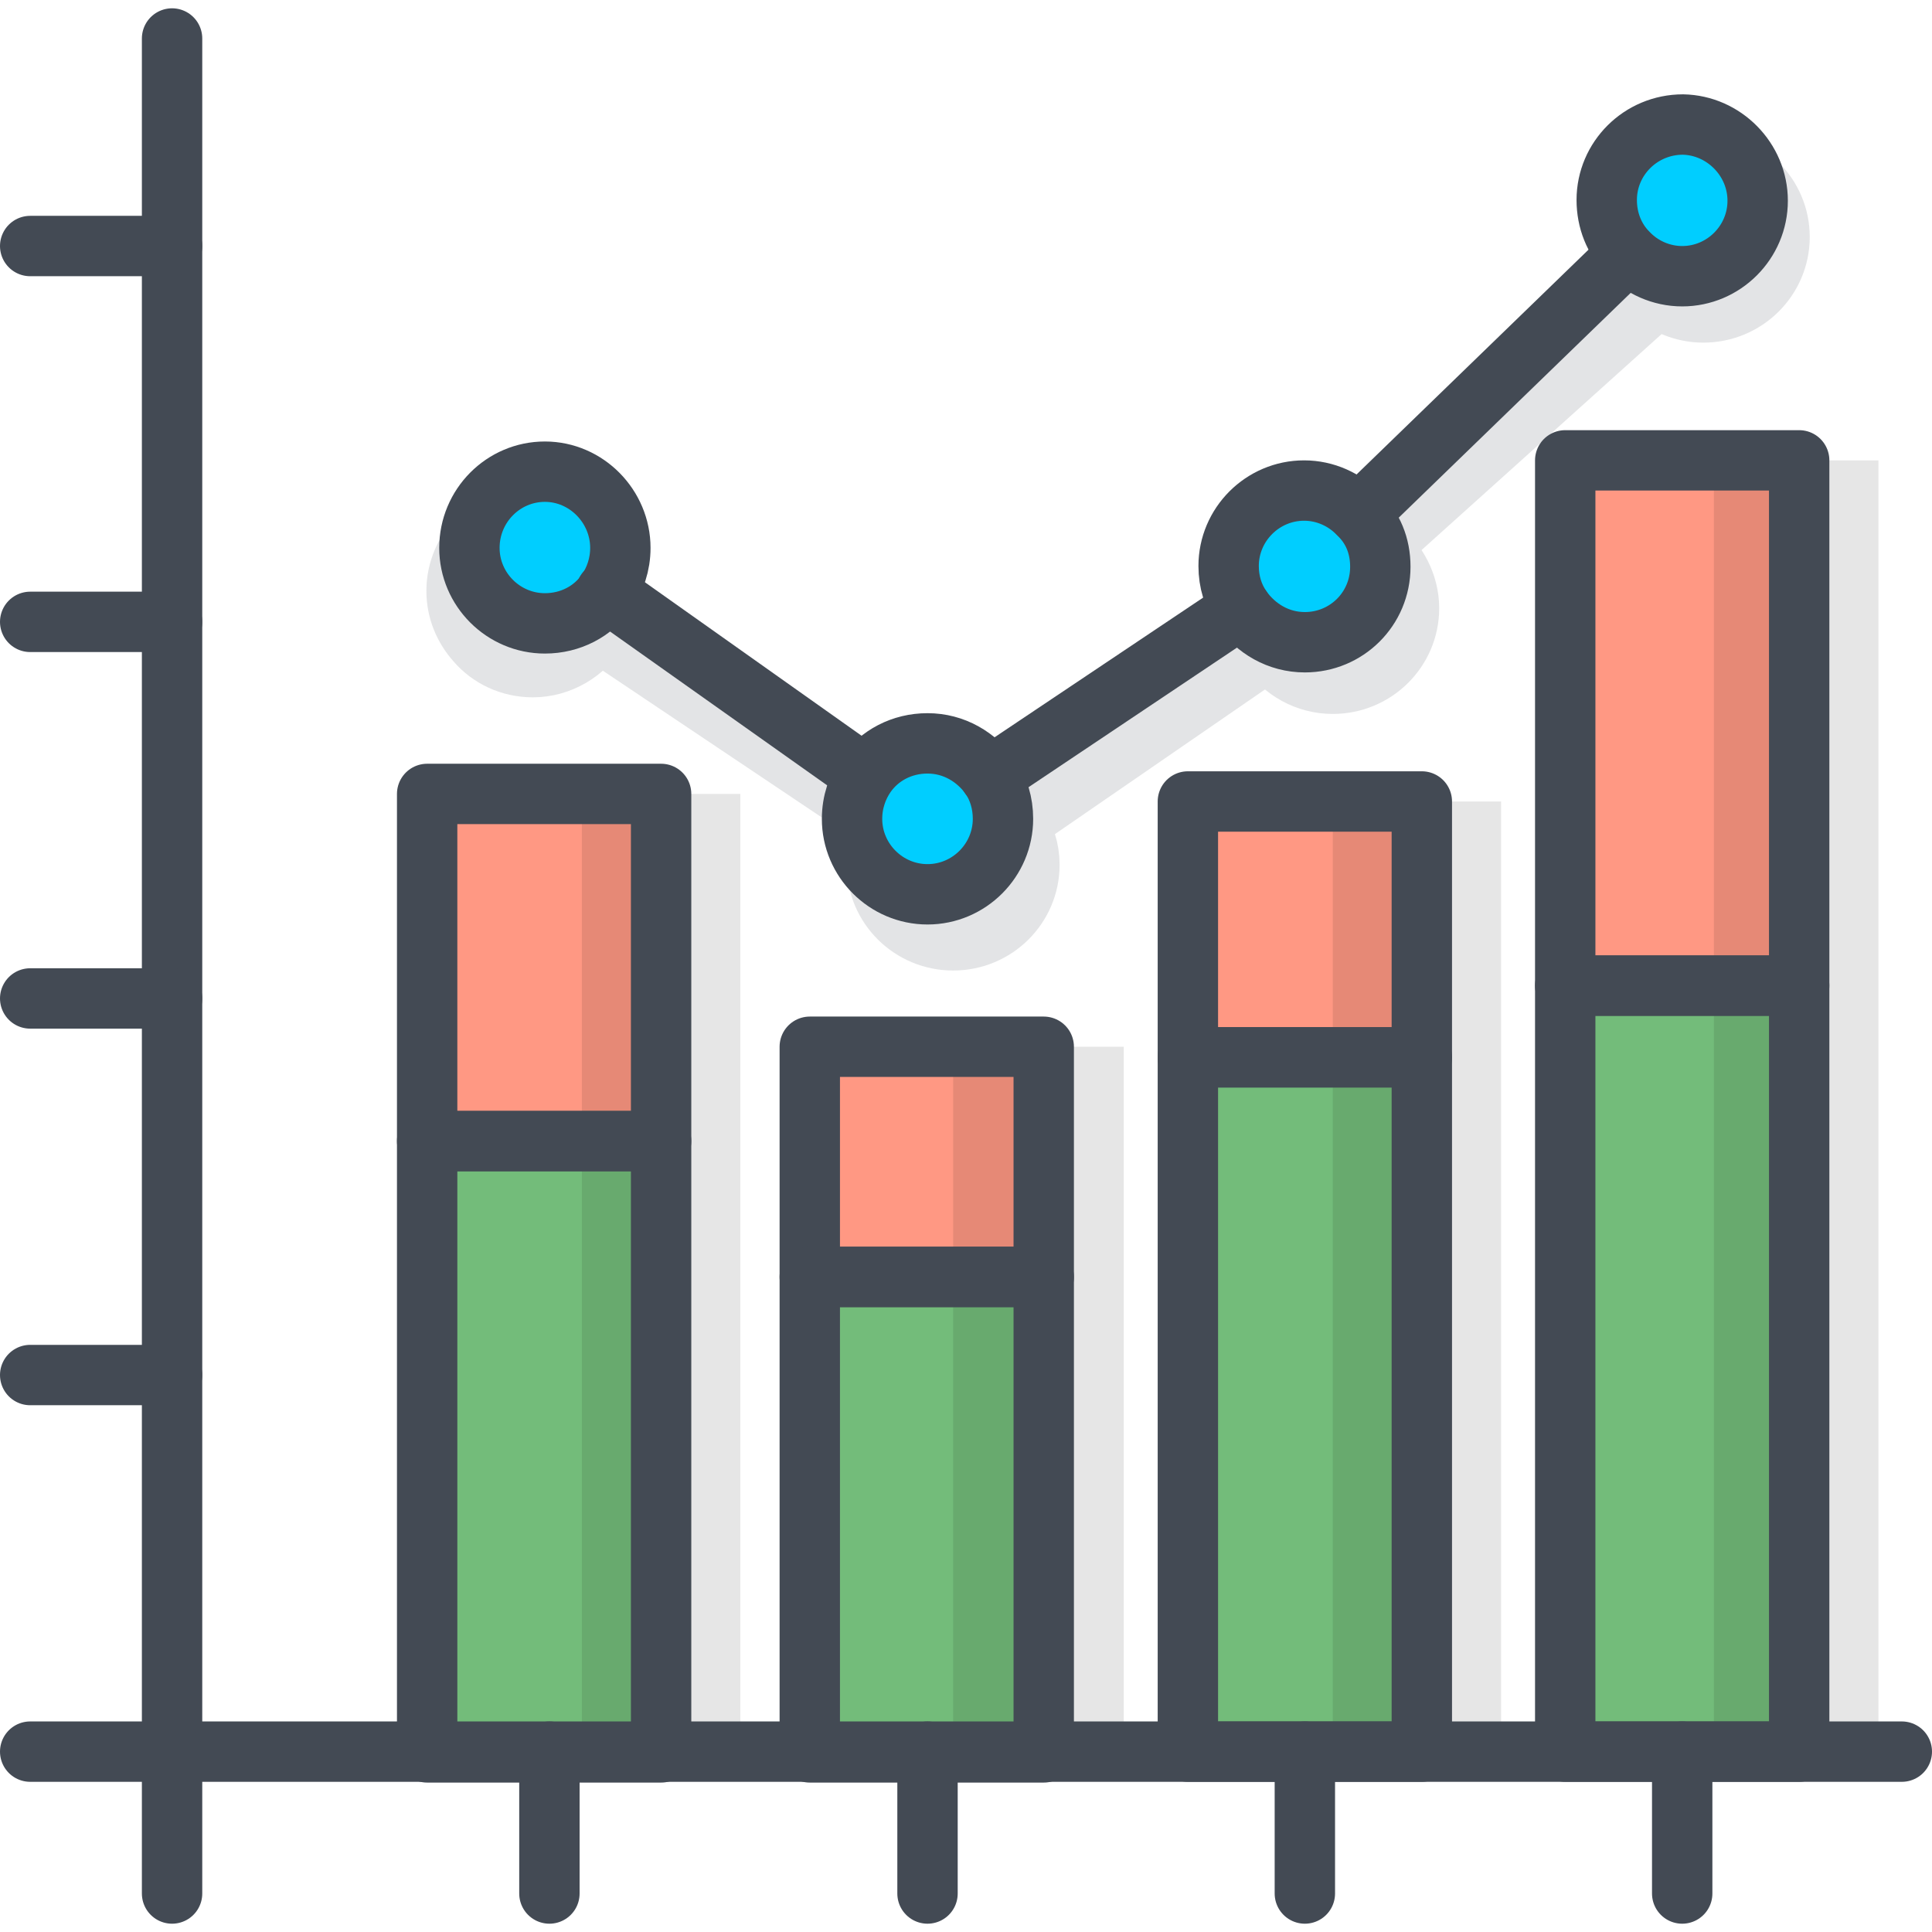 <?xml version="1.0" encoding="utf-8"?>
<!-- Generator: Adobe Illustrator 22.1.0, SVG Export Plug-In . SVG Version: 6.00 Build 0)  -->
<svg version="1.1" id="Layer_1" xmlns="http://www.w3.org/2000/svg" xmlns:xlink="http://www.w3.org/1999/xlink" x="0px" y="0px"
	 viewBox="0 0 256 256" style="enable-background:new 0 0 256 256;" xml:space="preserve">
<style type="text/css">
	.st0{fill:#FF9883;}
	.st1{fill:#FFFFFF;}
	.st2{opacity:5.000000e-02;}
	.st3{fill:#538FF4;}
	.st4{fill:#1AAC60;}
	.st5{opacity:0.1;}
	.st6{fill:none;stroke:#434A54;stroke-width:8;stroke-linecap:round;stroke-linejoin:round;stroke-miterlimit:10;}
	.st7{opacity:0.15;}
	.st8{fill:#70716A;}
	.st9{fill:#00CEFF;}
	.st10{fill:#F4D864;}
	.st11{opacity:7.000000e-02;}
	.st12{fill:#434A54;stroke:#434A54;stroke-miterlimit:10;}
	.st13{fill:#434A54;stroke:#434A54;stroke-width:8;stroke-linecap:round;stroke-linejoin:round;stroke-miterlimit:10;}
	.st14{fill:#D5D5D5;}
	.st15{fill:#FFAD76;}
	.st16{opacity:0.15;fill:none;stroke:#434A54;stroke-width:8;stroke-linecap:round;stroke-linejoin:round;stroke-miterlimit:10;}
	.st17{fill:#73BC7A;}
	.st18{fill:#DB5F4B;}
	.st19{fill:#FFD11D;}
	.st20{fill:#F9D49D;}
	.st21{fill:#AF8052;}
	.st22{fill:#BFE6F8;}
	.st23{fill:#D86464;}
	.st24{fill:#EF9354;}
	.st25{fill:#D37F46;}
	.st26{fill:#F3B220;}
	.st27{fill:none;stroke:#01A8EE;stroke-linecap:round;stroke-linejoin:round;stroke-miterlimit:10;}
	.st28{fill:#F4DED3;}
	.st29{fill:#D1B9AC;}
	.st30{fill:none;}
	.st31{fill:none;stroke:#FFFFFF;stroke-width:8;stroke-linecap:round;stroke-linejoin:round;stroke-miterlimit:10;}
	.st32{fill:#E0E0E0;}
	.st33{fill:none;stroke:#434A54;stroke-width:8;stroke-linecap:round;stroke-linejoin:round;}
	.st34{fill:none;stroke:#434A54;stroke-width:8;stroke-linecap:round;stroke-linejoin:round;stroke-dasharray:15.83,15.83;}
	.st35{fill:none;stroke:#434A54;stroke-width:8;stroke-linecap:round;stroke-linejoin:round;stroke-dasharray:15.65,15.65;}
	.st36{fill:none;stroke:#434A54;stroke-width:8;stroke-linecap:round;stroke-linejoin:round;stroke-dasharray:18.143,18.143;}
	.st37{fill:none;stroke:#434A54;stroke-width:8;stroke-linecap:round;stroke-linejoin:round;stroke-dasharray:12.937,12.937;}
	.st38{opacity:0.1;fill:none;stroke:#434A54;stroke-width:8;stroke-linecap:round;stroke-linejoin:round;stroke-miterlimit:10;}
	.st39{opacity:0.15;fill:none;stroke:#000000;stroke-width:8;stroke-linecap:round;stroke-linejoin:round;stroke-miterlimit:10;}
	.st40{fill:#00C2E2;}
	.st41{fill:#D1D1D1;}
	.st42{fill:#A0642E;}
	
		.st43{opacity:7.000000e-02;fill:#434A54;stroke:#434A54;stroke-width:8;stroke-linecap:round;stroke-linejoin:round;stroke-miterlimit:10;}
	.st44{fill:none;stroke:#434A54;stroke-width:8;stroke-linecap:round;stroke-linejoin:round;stroke-dasharray:11.806,11.806;}
	.st45{opacity:0.2;}
	.st46{opacity:7.000000e-02;fill:#231F20;}
	.st47{opacity:0.1;fill:#231F20;}
	.st48{opacity:0.8;}
	.st49{fill:#7F7F7A;}
	.st50{fill:#92D392;}
	.st51{fill:#EAEAEA;}
	.st52{fill:#434A54;}
	.st53{opacity:0.15;fill:#231F20;}
</style>
<g>
	<g>
		<g class="st7">
			<path class="st12" d="M235.8,31.4c0,5.5-4.5,10-10.1,10c-2.3,0-4.4-0.8-6.1-2c-2.4-1.8-4-4.7-4-8c0-5.5,4.5-10,10.1-10
				C231.3,21.4,235.8,25.9,235.8,31.4z"/>
			<path class="st12" d="M136.4,114.6c0,5.5-4.5,10-10.1,10s-10.1-4.5-10.1-10c0-1.9,0.5-3.6,1.4-5.1c1.7-2.9,5-4.9,8.6-4.9
				c3.5,0,6.6,1.8,8.4,4.5C135.8,110.7,136.4,112.5,136.4,114.6z"/>
			<path class="st12" d="M186.7,80.6c0,5.5-4.5,10-10.1,10c-3.5,0-6.6-1.8-8.4-4.5c-1-1.6-1.6-3.5-1.6-5.5c0-5.5,4.5-10,10.1-10
				c2.3,0,4.4,0.8,6.1,2C185.1,74.5,186.7,77.4,186.7,80.6z"/>
			<path class="st13" d="M235.8,31.4c0,5.5-4.5,10-10.1,10c-2.3,0-4.4-0.8-6.1-2c-2.4-1.8-4-4.7-4-8c0-5.5,4.5-10,10.1-10
				C231.3,21.4,235.8,25.9,235.8,31.4z"/>
			<path class="st13" d="M80.6,78.4c0,1.9-0.5,3.6-1.4,5.1c-1.7,2.9-5,4.9-8.6,4.9c-3,0-5.7-1.3-7.5-3.4c-1.6-1.8-2.6-4.1-2.6-6.7
				c0-5.5,4.5-10,10.1-10C76.1,68.4,80.6,72.9,80.6,78.4z"/>
			<path class="st13" d="M136.4,114.6c0,5.5-4.5,10-10.1,10s-10.1-4.5-10.1-10c0-1.9,0.5-3.6,1.4-5.1c1.7-2.9,5-4.9,8.6-4.9
				c3.5,0,6.6,1.8,8.4,4.5C135.8,110.7,136.4,112.5,136.4,114.6z"/>
			<line class="st13" x1="117.7" y1="109.4" x2="79.2" y2="83.6"/>
			<path class="st13" d="M186.7,80.6c0,5.5-4.5,10-10.1,10c-3.5,0-6.6-1.8-8.4-4.5c-1-1.6-1.6-3.5-1.6-5.5c0-5.5,4.5-10,10.1-10
				c2.3,0,4.4,0.8,6.1,2C185.1,74.5,186.7,77.4,186.7,80.6z"/>
			<line class="st13" x1="219.6" y1="39.4" x2="182.7" y2="72.6"/>
			<line class="st13" x1="168.2" y1="86.1" x2="134.8" y2="109.1"/>
		</g>
	</g>
	<rect x="56.6" y="105.2" class="st0" width="31" height="46"/>
	<rect x="56.6" y="151.2" class="st17" width="31" height="81"/>
	<rect x="107.3" y="138.7" class="st0" width="31" height="30.5"/>
	<rect x="157.4" y="106.2" class="st0" width="31" height="33.9"/>
	<rect x="207.4" y="61" class="st0" width="31" height="69.6"/>
	<rect x="107.3" y="169.2" class="st17" width="31" height="63"/>
	<rect x="157.4" y="140.1" class="st17" width="31" height="92"/>
	<rect x="207.4" y="130.6" class="st17" width="31" height="101.5"/>
	<rect x="77.1" y="105.2" class="st5" width="10.5" height="127"/>
	<rect x="126.3" y="138.7" class="st5" width="12" height="93.5"/>
	<rect x="176.6" y="106.2" class="st5" width="11.8" height="126"/>
	<rect x="227.1" y="61" class="st5" width="11.3" height="171.1"/>
	<rect x="87.6" y="105.2" class="st5" width="10.5" height="127"/>
	<rect x="136.9" y="138.7" class="st5" width="12" height="93.5"/>
	<rect x="187.1" y="106.2" class="st5" width="11.8" height="126"/>
	<rect x="237.6" y="61" class="st5" width="11.3" height="171.1"/>
	<path class="st9" d="M82.2,72.6c0,2.2-0.7,4.2-1.8,5.8c-1.8,2.6-4.8,4.2-8.2,4.2c-5.5,0-10-4.5-10-10c0-5.6,4.5-10.1,10-10.1
		S82.2,67.1,82.2,72.6z"/>
	<path class="st9" d="M232.9,26.6c0,5.5-4.5,10-10,10c-2.8,0-5.4-1.2-7.2-3.1c-1.8-1.8-2.8-4.3-2.8-7c0-5.5,4.5-10,10.1-10
		C228.4,16.6,232.9,21.1,232.9,26.6z"/>
	<path class="st9" d="M132.9,108.5c0,5.5-4.5,10-10,10c-5.5,0-10-4.5-10-10c0-2.2,0.7-4.2,1.8-5.8c1.8-2.6,4.8-4.2,8.2-4.2
		c3.5,0,6.5,1.8,8.4,4.5C132.3,104.5,132.9,106.4,132.9,108.5z"/>
	<path class="st9" d="M182.9,75.1c0,5.6-4.5,10-10,10c-3.5,0-6.5-1.8-8.4-4.5c-1.1-1.6-1.7-3.5-1.7-5.6c0-5.5,4.5-10,10-10
		c2.8,0,5.4,1.2,7.2,3.1C181.9,69.9,182.9,72.3,182.9,75.1z"/>
	<g>
		<g>
			<polyline class="st6" points="252,232.1 22.8,232.1 22.8,5.1 			"/>
		</g>
		<line class="st6" x1="22.8" y1="232.1" x2="22.8" y2="250.9"/>
		<line class="st6" x1="222.9" y1="232.1" x2="222.9" y2="250.9"/>
		<line class="st6" x1="172.9" y1="232.1" x2="172.9" y2="250.9"/>
		<line class="st6" x1="122.9" y1="232.1" x2="122.9" y2="250.9"/>
		<line class="st6" x1="72.8" y1="232.1" x2="72.8" y2="250.9"/>
		<line class="st6" x1="4" y1="232.1" x2="22.8" y2="232.1"/>
		<line class="st6" x1="4" y1="32.6" x2="22.8" y2="32.6"/>
		<line class="st6" x1="4" y1="82.4" x2="22.8" y2="82.4"/>
		<line class="st6" x1="4" y1="132.3" x2="22.8" y2="132.3"/>
		<line class="st6" x1="4" y1="182.2" x2="22.8" y2="182.2"/>
	</g>
	<rect x="56.6" y="105.2" class="st6" width="31" height="46"/>
	<rect x="56.6" y="151.2" class="st6" width="31" height="81"/>
	<rect x="107.3" y="138.7" class="st6" width="31" height="30.5"/>
	<rect x="157.4" y="106.2" class="st6" width="31" height="33.9"/>
	<rect x="207.4" y="61" class="st6" width="31" height="69.6"/>
	<rect x="107.3" y="169.2" class="st6" width="31" height="63"/>
	<rect x="157.4" y="140.1" class="st6" width="31" height="92"/>
	<rect x="207.4" y="130.6" class="st6" width="31" height="101.5"/>
	<path class="st6" d="M82.2,72.6c0,2.2-0.7,4.2-1.8,5.8c-1.8,2.6-4.8,4.2-8.2,4.2c-5.5,0-10-4.5-10-10c0-5.6,4.5-10.1,10-10.1
		S82.2,67.1,82.2,72.6z"/>
	<path class="st6" d="M232.9,26.6c0,5.5-4.5,10-10,10c-2.8,0-5.4-1.2-7.2-3.1c-1.8-1.8-2.8-4.3-2.8-7c0-5.5,4.5-10,10.1-10
		C228.4,16.6,232.9,21.1,232.9,26.6z"/>
	<path class="st6" d="M132.9,108.5c0,5.5-4.5,10-10,10c-5.5,0-10-4.5-10-10c0-2.2,0.7-4.2,1.8-5.8c1.8-2.6,4.8-4.2,8.2-4.2
		c3.5,0,6.5,1.8,8.4,4.5C132.3,104.5,132.9,106.4,132.9,108.5z"/>
	<path class="st6" d="M182.9,75.1c0,5.6-4.5,10-10,10c-3.5,0-6.5-1.8-8.4-4.5c-1.1-1.6-1.7-3.5-1.7-5.6c0-5.5,4.5-10,10-10
		c2.8,0,5.4,1.2,7.2,3.1C181.9,69.9,182.9,72.3,182.9,75.1z"/>
	<line class="st6" x1="164.5" y1="80.6" x2="131.2" y2="102.9"/>
	<line class="st6" x1="180.1" y1="68.1" x2="215.7" y2="33.6"/>
	<line class="st6" x1="114.6" y1="102.7" x2="80.3" y2="78.4"/>
</g>
</svg>
